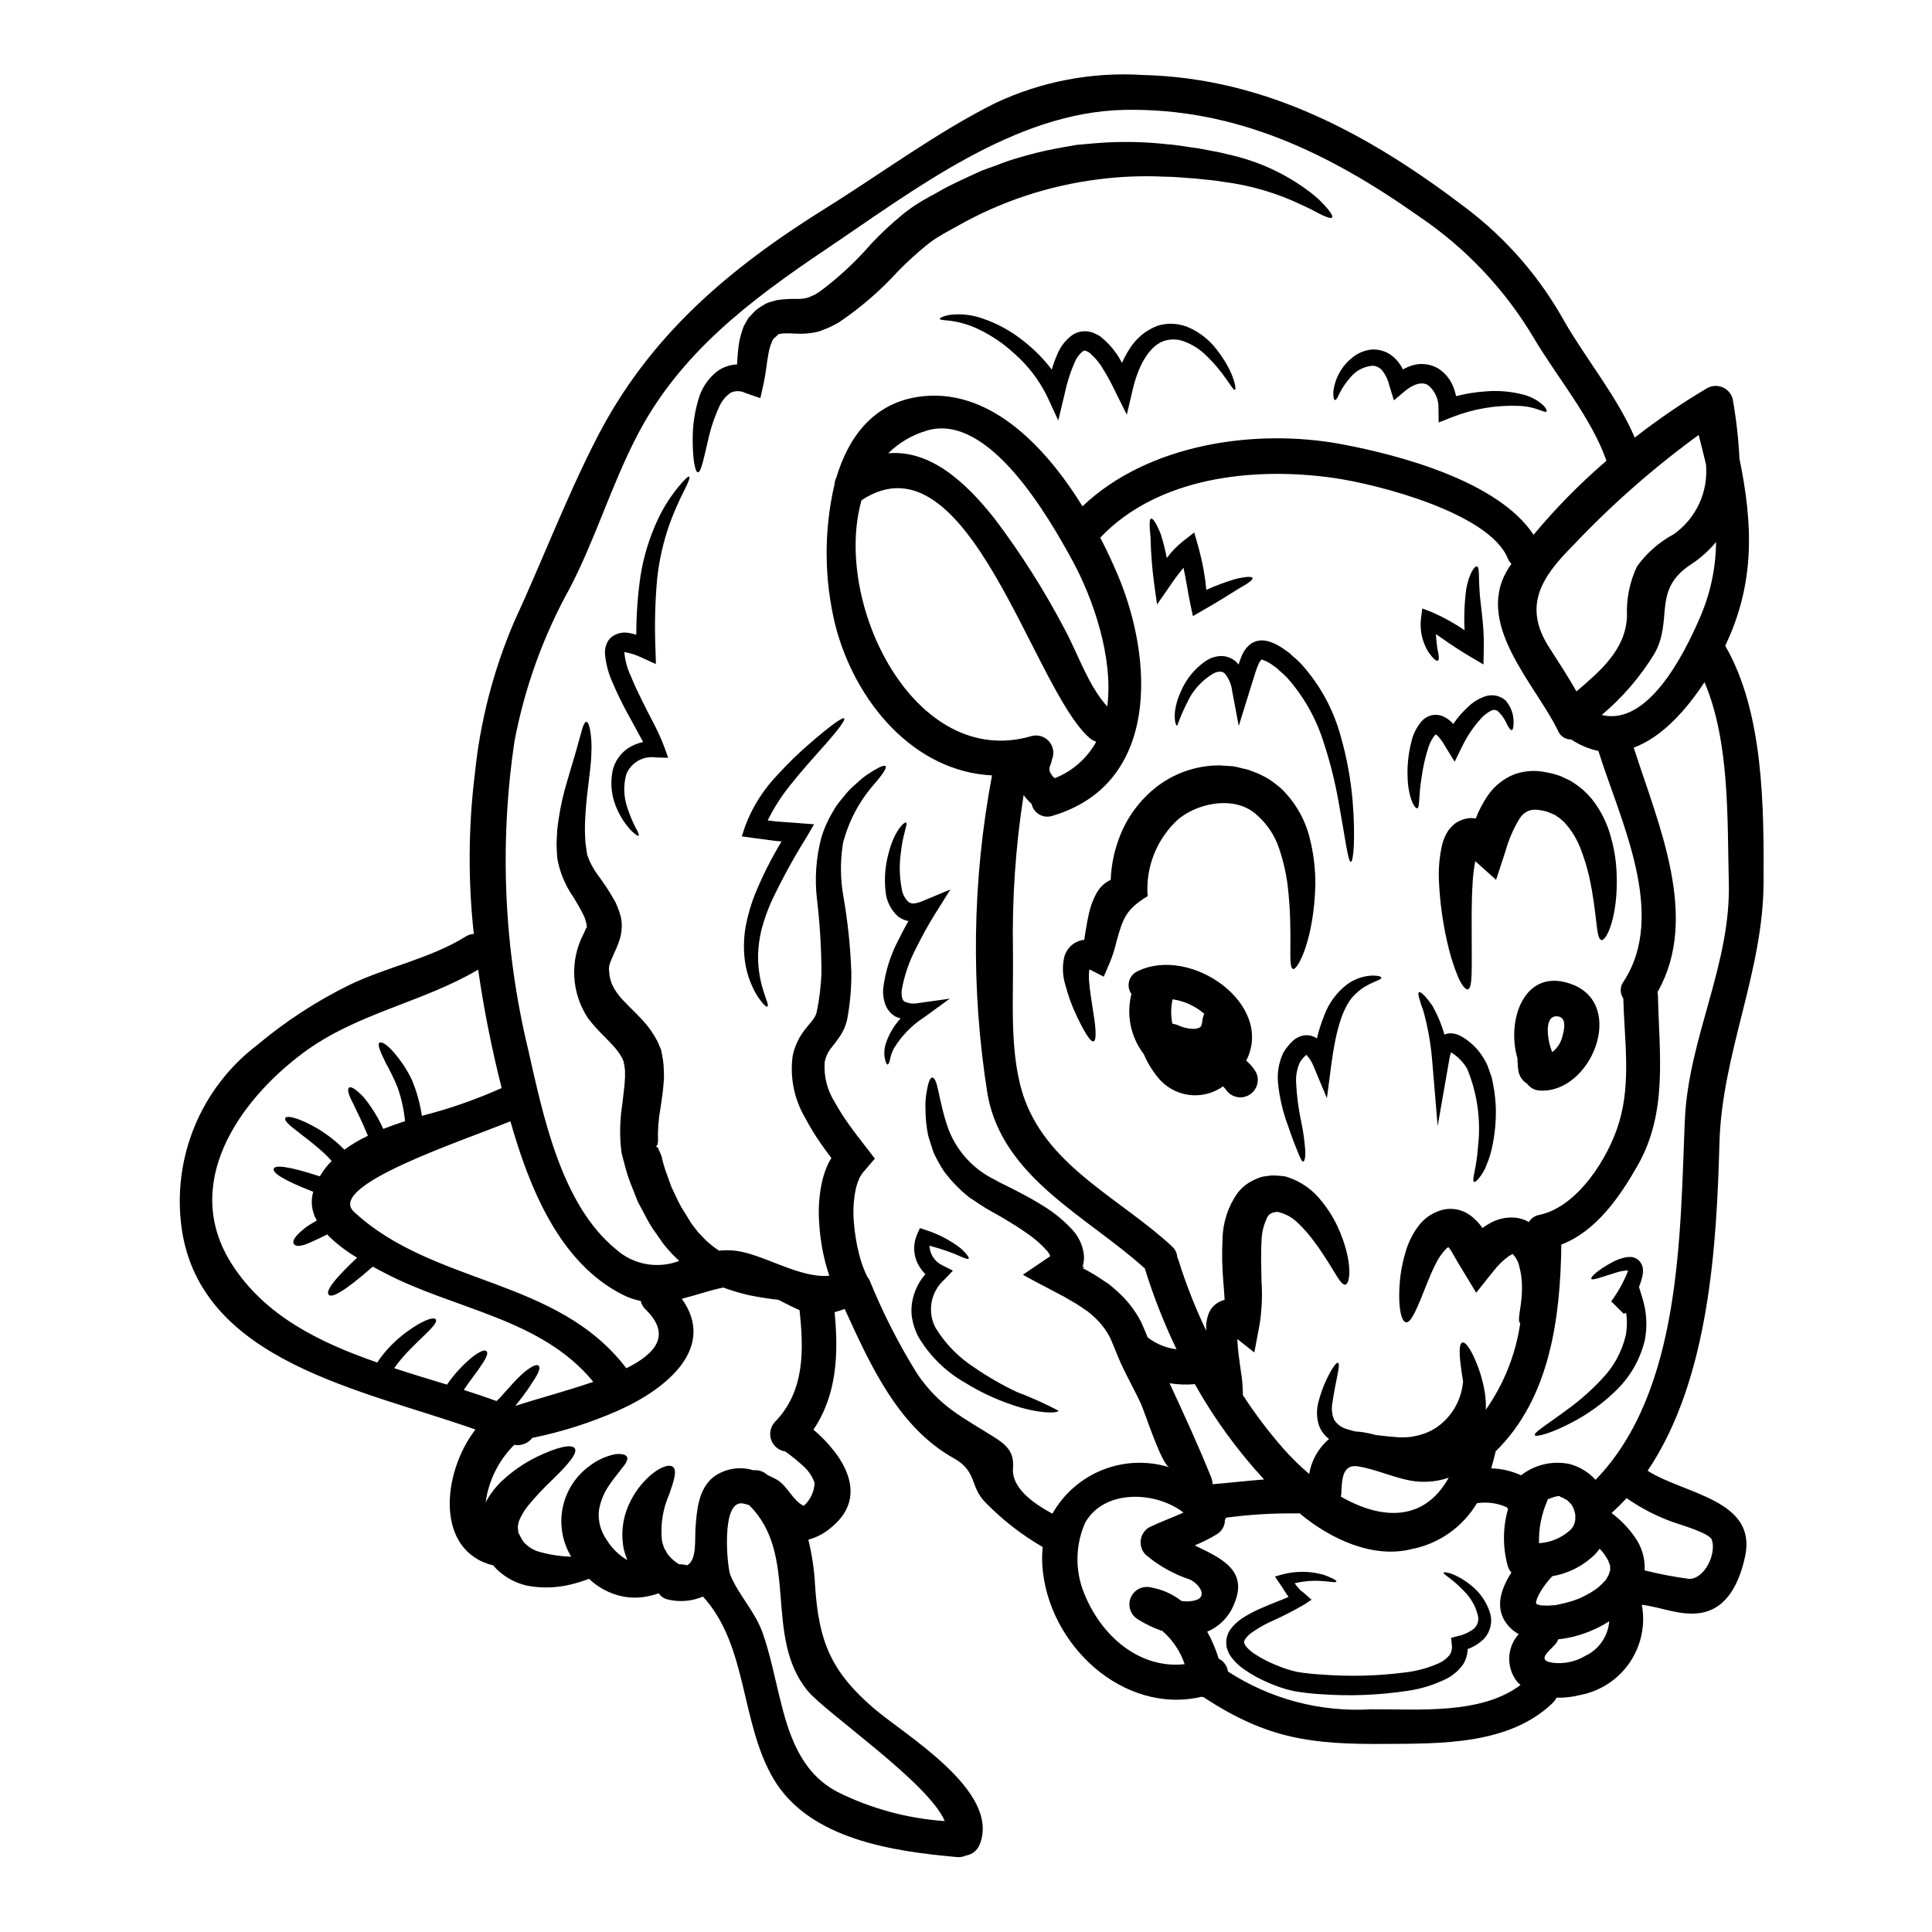 <?xml version="1.0" encoding="UTF-8"?>
<!-- Uploaded to: ICON Repo, www.svgrepo.com, Generator: ICON Repo Mixer Tools -->
<svg fill="#000000" width="800px" height="800px" version="1.1" viewBox="144 144 512 512" xmlns="http://www.w3.org/2000/svg">
 <g>
  <path d="m299.41 388.75c-0.031-0.062-0.125-0.395-0.125-0.395-0.105-0.48-0.246-0.953-0.43-1.41-1.117-2.258-2.379-4.441-3.773-6.539-1.664-2.715-2.812-5.711-3.379-8.84-0.152-1.352-0.121-2.457-0.215-3.652 0.031-1.688 0.125-2.668 0.184-3.961 0.457-4.211 1.289-8.371 2.488-12.434 1.012-3.406 1.875-6.352 2.578-8.75 0.645-2.394 1.18-4.234 1.535-5.512 0.395-1.32 0.766-1.996 1.137-1.969 0.371 0.027 0.672 0.707 0.949 2.059 0.355 1.984 0.48 4.004 0.367 6.016-0.062 5.219-1.746 12.555-1.719 20.859 0.031 0.953 0.094 1.938 0.125 2.949 0.18 1.137 0.305 2.457 0.52 3.5 0.648 1.828 1.559 3.551 2.703 5.117 1.777 2.34 3.379 4.812 4.789 7.394 0.402 0.844 0.742 1.715 1.016 2.609l0.211 0.676 0.121 0.34 0.031 0.18 0.121 0.645 0.121 1.074 0.004 0.004c0.062 1.336-0.09 2.672-0.457 3.957-0.273 0.91-0.602 1.805-0.984 2.676-0.703 1.625-1.258 2.754-1.656 3.836-0.062 0.395-0.34 0.949-0.246 1.18l-0.027 0.211-0.031 0.094c0 0.059 0.09 1.043 0.09 1.043v0.004c0.012 0.551 0.094 1.098 0.246 1.625 0.125 0.492 0.277 0.973 0.461 1.445 0.461 1.027 1.051 1.996 1.746 2.883 1.535 1.996 3.938 4.023 6.539 6.875v0.004c1.434 1.566 2.66 3.312 3.656 5.188 0.27 0.516 0.508 1.051 0.703 1.598l0.184 0.395 0.09 0.184 0.031 0.062 0.031 0.121c0.027 0.121 0.09 0.34 0.18 0.734 0 0.062 0.125 0.676 0.125 0.676l0.008 0.004c0.176 0.895 0.309 1.793 0.391 2.699 0.09 1.18 0.09 2.363 0.121 3.543l-0.242 2.82c-0.184 1.844-0.492 3.594-0.707 5.188v0.004c-0.523 2.875-0.738 5.797-0.641 8.719l-0.152 0.922-0.395 0.461v-0.004c0.156 0.086 0.32 0.16 0.492 0.219l1.012 2.336-0.004-0.004c0.297 1.473 0.707 2.922 1.23 4.332 0.461 1.254 0.922 2.547 1.355 3.773 0.613 1.258 1.18 2.516 1.777 3.742 0.578 1.203 1.246 2.363 1.996 3.473l1.012 1.656 0.395 0.672 0.645 0.863 1.285 1.656c0.395 0.461 0.789 0.766 1.137 1.18v0.004c0.754 0.824 1.574 1.586 2.457 2.269 0.613 0.523 1.285 0.953 1.934 1.414 1.406-0.156 2.828-0.156 4.234 0 7.477 0.859 17.16 7.43 24.988 6.633-0.371-1.137-0.734-2.269-1.043-3.441-0.867-3.391-1.41-6.852-1.629-10.344-0.277-3.469-0.078-6.961 0.586-10.375 0.355-1.809 0.91-3.57 1.66-5.25 0.254-0.598 0.57-1.164 0.953-1.691l0.027-0.031v-0.031c-0.059-0.09-0.277-0.395-0.277-0.395-0.828-1.074-1.625-2.18-2.394-3.285-1.574-2.227-3-4.551-4.266-6.965-2.945-4.977-4.117-10.805-3.316-16.531 0.609-2.812 1.922-5.426 3.809-7.598l1.047-1.258 0.734-0.98c0.121-0.246 0.34-0.523 0.461-0.789 0.031-0.246 0.152-0.281 0.242-0.676h0.004c0.762-3.527 1.203-7.109 1.32-10.715-0.027-6.465-0.422-12.922-1.18-19.34-0.648-5.481-0.262-11.031 1.137-16.363 0.641-2.176 1.539-4.266 2.672-6.231 0.523-0.891 0.984-1.746 1.535-2.516 0.551-0.766 1.137-1.414 1.656-2.059 0.91-1.207 1.949-2.309 3.102-3.285 1.016-0.891 1.844-1.688 2.703-2.297 3.375-2.301 5.035-3.012 5.367-2.582 0.336 0.43-0.613 1.996-3.148 4.914v-0.004c-3.879 4.453-6.664 9.75-8.133 15.473-0.773 4.719-0.73 9.535 0.121 14.242 1.16 6.656 1.859 13.387 2.09 20.137 0.027 4.191-0.355 8.379-1.137 12.496-0.195 0.766-0.441 1.512-0.738 2.242-0.32 0.676-0.68 1.332-1.074 1.965l-1.133 1.598-0.984 1.258v0.004c-1.008 1.152-1.695 2.547-1.996 4.051-0.293 3.769 0.656 7.531 2.699 10.715 1.125 2.043 2.375 4.016 3.75 5.902 0.703 1.016 1.473 2.027 2.238 3.043 1.535 1.969 3.07 3.961 4.606 5.957-0.953 1.102-1.934 2.238-2.887 3.379v-0.004c-0.391 0.41-0.719 0.875-0.984 1.379-0.145 0.203-0.258 0.434-0.332 0.676-0.453 1.043-0.781 2.137-0.984 3.254-0.48 2.633-0.613 5.316-0.395 7.984 0.215 2.918 0.68 5.812 1.398 8.648 0.5 2.059 1.223 4.055 2.148 5.957 0.273 0.324 0.504 0.688 0.676 1.074 3.5 8.613 7.731 16.906 12.648 24.797 6.055 8.715 11.684 11.219 20.344 16.68 3.102 1.969 5.34 3.902 4.977 8.074-0.492 5.219 5.094 9.332 10.438 12.203 2.988-5.289 7.699-9.395 13.348-11.629 5.648-2.234 11.891-2.465 17.688-0.652-2.09-0.613-6.512-14.562-7.617-16.945-2.117-4.516-4.695-8.871-6.508-13.539-0.523-1.32-1.074-2.578-1.598-3.836l0.004-0.004c-1.141-2.18-2.668-4.137-4.512-5.769-0.461-0.395-0.891-0.789-1.383-1.18l-1.574-1.074c-1.066-0.734-2.172-1.414-3.312-2.027l-0.832-0.492-0.734-0.43-0.891-0.461c-1.18-0.645-2.363-1.258-3.543-1.875-2.269-1.18-4.82-2.516-6.356-3.406 2.027-1.383 4.055-2.754 6.019-4.086l0.707-0.461v0.004c0.09-0.051 0.172-0.113 0.242-0.184l0.184-0.152c0.121 0.031 0.059-0.059 0.09-0.09l0.004-0.004c-0.211-0.504-0.5-0.969-0.859-1.379-1.605-1.797-3.43-3.387-5.434-4.723-2.055-1.445-4.144-2.731-6.168-3.938-2.023-1.203-3.992-2.148-6.082-3.562-0.98-0.645-1.969-1.289-2.918-1.934-2.535-2.008-4.797-4.34-6.723-6.938-1.004-1.555-1.906-3.176-2.699-4.852-0.551-1.598-1.012-3.102-1.445-4.516v0.004c-0.492-2.375-0.738-4.793-0.734-7.215-0.062-1.605 0.062-3.211 0.371-4.785 0.43-2.43 0.922-3.473 1.473-3.441 0.551 0.031 1.043 1.074 1.535 3.379 0.215 1.137 0.555 2.609 0.984 4.356h-0.004c0.465 2.062 1.059 4.094 1.781 6.082 2.262 5.805 6.637 10.543 12.246 13.258 1.625 0.984 3.938 1.934 6.109 3.148 2.402 1.207 4.738 2.531 7.008 3.969 2.731 1.691 5.219 3.746 7.394 6.109 1.641 1.754 2.703 3.973 3.039 6.352 0.121 0.805 0.102 1.625-0.059 2.426-0.062 0.34-0.121 0.676-0.215 1.016-0.059-0.062-0.09-0.062-0.121-0.125l0.09 0.309c0 0.031 0.062 0.309 0.062 0.309v-0.004c0.344 0.117 0.672 0.27 0.98 0.461 1.336 0.699 2.625 1.48 3.867 2.332 0.676 0.43 1.324 0.891 1.996 1.32 0.676 0.492 1.324 1.105 1.969 1.66 2.738 2.363 5 5.227 6.66 8.438 0.582 1.324 1.18 2.703 1.719 4.055h0.004c2.211 1.73 4.856 2.82 7.644 3.148-3.305-6.875-6.098-13.988-8.359-21.273 0-0.062 0-0.094-0.031-0.125-15.133-13.754-37.695-23.973-41.688-46.137l0.004-0.004c-4.488-28.035-4.09-56.637 1.18-84.539-20.508-1.016-36.164-19.156-41.504-39.695-3.016-12.281-3.102-25.102-0.246-37.418 0.035-0.602 0.191-1.188 0.461-1.723 3.223-10.809 9.762-19.617 21.551-21.461 18.543-2.856 33.586 12.617 43.715 28.98 17.41-16.578 45.926-20.754 68.828-16.426 14.957 2.82 41.289 9.703 50.711 23.973v0.004c5.875-7.066 12.336-13.629 19.309-19.617-3.902-11.266-13.105-22.164-19.156-32.387v0.004c-7.641-12.91-18.051-23.961-30.484-32.355-23.715-16.73-48.547-28.871-78.262-28.246-28.949 0.645-55.379 21.09-78.867 36.898-20.199 13.602-38.988 27.691-50.332 49.855-6.66 12.957-10.867 26.984-17.559 39.879v0.004c-7.047 12.684-12.016 26.414-14.715 40.672-4.051 27.223-2.82 54.965 3.625 81.719 3.938 17.344 8.719 41.074 23.27 52.922v0.004c2.238 2.008 4.988 3.359 7.945 3.898 2.961 0.543 6.008 0.258 8.816-0.828l-0.152-0.152c-0.582-0.555-1.227-1.137-1.777-1.719l-1.383-1.574-0.676-0.789h-0.004c-0.281-0.355-0.547-0.723-0.789-1.102l-1.352-1.938h0.004c-0.961-1.289-1.812-2.652-2.547-4.082-0.766-1.414-1.535-2.859-2.301-4.328-0.613-1.594-1.258-3.191-1.906-4.816v-0.004c-0.602-1.531-1.102-3.102-1.504-4.699l-0.613-2.301-0.09-0.309-0.031-0.152-0.094-0.395-0.027-0.09-0.094-0.738-0.18-1.504-0.008-0.004c-0.273-3.656-0.121-7.332 0.457-10.957 0.184-1.719 0.395-3.285 0.555-4.848l0.152-2.242h0.004c-0.031-0.531-0.031-1.066 0-1.598-0.066-0.793-0.188-1.582-0.371-2.359v-0.152l-0.059-0.09v-0.004c-0.09-0.25-0.191-0.496-0.309-0.734-0.594-1.094-1.316-2.117-2.148-3.043-1.844-2.117-4.516-4.387-6.906-7.551-2.191-3.289-3.457-7.106-3.664-11.055-0.207-3.945 0.648-7.875 2.481-11.379 0.25-0.477 0.461-0.969 0.645-1.473l0.031-0.121c0.031 0.059 0.246 0.34 0.152-0.215l-0.062-0.652c0-0.031 0-0.09 0.031-0.09l-0.031-0.031-0.027-0.062v-0.059zm123.47-39.109c0.184 0.152 0.492 0.43 0.641 0.582 4.68-1.836 8.57-5.254 10.992-9.656-0.645-0.203-1.242-0.535-1.75-0.984-15.043-12.988-32.141-81.688-60.445-63.023-7.734 27.16 14 71.637 45.066 62.504 1.699-0.457 3.512 0.105 4.656 1.441 1.145 1.336 1.426 3.207 0.719 4.82-0.031 0.316-0.102 0.625-0.219 0.922-0.148 0.348-0.273 0.707-0.367 1.074-0.047 0.16-0.078 0.324-0.094 0.492 0.004-0.047 0.016-0.09 0.031-0.129 0.023 0.164 0.031 0.328 0.031 0.492 0.043 0.223 0.105 0.438 0.184 0.648v0.008c0.234 0.23 0.422 0.504 0.555 0.809zm178.32-34.508c10.234 17.652 10.254 42.855 10.164 62.746-0.121 23.914-11.02 45.188-11.699 69.07-0.734 27.23-2.731 62.688-19.031 86.816 9.762 6.231 29.008 7.644 25.848 22.625-1.383 6.481-4.422 13.816-11.73 15.043-5.277 0.891-10.406-1.504-15.652-2.148 0.992 5.32-0.156 10.812-3.199 15.289-3.043 4.473-7.731 7.562-13.039 8.598-2.082 0.539-4.234 0.789-6.383 0.734-0.262 0.555-0.629 1.055-1.078 1.473-11.543 11.02-29.441 10.688-44.391 10.777-19.527 0.152-31.066-1.352-47.625-12.094v-0.004c-0.109-0.07-0.211-0.152-0.305-0.242-0.211-0.027-0.418-0.078-0.613-0.156-20.812 4.879-40.859-13.848-42.242-34.812-0.094-1.625-0.062-3.258 0.094-4.879-5.57-3.219-10.672-7.188-15.164-11.789-4.238-4.297-2.117-8.227-8.383-11.727-14.734-8.199-22.164-24.773-28.918-39.574l-0.004 0.004c-0.871 0.332-1.762 0.617-2.668 0.859 1.074 11.145 0.582 21.98-5.617 31.125 7.766 6.633 14.98 17.41 4.879 25.789h0.004c-1.789 1.594-3.926 2.75-6.234 3.379 0.973 3.934 1.57 7.953 1.781 12 0.953 14.957 4.203 22.871 15.504 32.633 8.266 7.121 33.734 21.98 28.148 36.102h0.004c-0.621 1.586-2.035 2.719-3.719 2.981-0.707 0.328-1.492 0.465-2.269 0.395-16.824-1.504-39.145-4.606-48.688-20.75-8.812-14.984-6.785-35.363-18.695-48.289v-0.004c-2.856 1.23-6.023 1.52-9.055 0.832-1.082-0.176-2.047-0.785-2.668-1.691-1.285 0.453-2.613 0.781-3.961 0.98-2.254 0.324-4.555 0.176-6.754-0.43-2.484-0.691-4.797-1.898-6.785-3.539-0.309-0.242-0.645-0.582-0.953-0.859-1.453 0.559-2.941 1.027-4.449 1.414-3.883 1.012-7.938 1.156-11.879 0.43-2.793-0.609-5.383-1.918-7.523-3.809-0.562-0.461-1.066-0.992-1.504-1.574-15.504-3.773-13.66-24.465-4.758-36.012-29.52-10.527-72.785-17.773-77.852-53.32-1.277-9.148-0.094-18.477 3.43-27.02 3.523-8.539 9.258-15.988 16.617-21.578 7.484-6.281 15.699-11.633 24.469-15.938 9.977-4.789 21.426-6.969 30.762-12.805 0.645-0.41 1.387-0.645 2.148-0.672-1.551-14.113-1.461-28.363 0.277-42.457 1.41-13.898 4.93-27.5 10.438-40.336 7.426-16.055 13.777-32.879 21.855-48.594 13.875-27.105 35.09-45.004 60.656-60.938 14.703-9.148 29.656-20.262 45.125-27.945h0.004c12.18-5.699 25.598-8.23 39.016-7.363 32.668 0.789 60.266 15.93 85.711 35.359 10.598 8.051 19.406 18.211 25.879 29.84 5.832 10.164 14.027 19.988 18.695 30.887h0.004c6.098-4.766 12.496-9.137 19.156-13.082 1.238-0.707 2.734-0.805 4.059-0.27 1.324 0.539 2.328 1.652 2.723 3.027 0.941 5.266 1.551 10.586 1.812 15.93 3.531 17.211 4.242 32.773-3.773 49.562zm-10.684 125.56c0.953-21.672 12.203-40.98 11.637-62.809-0.43-16.609 0.309-37.27-6.445-53.109-4.879 7.426-11.297 14.613-18.754 17.348 6.445 20.199 17.621 44.973 6.297 64.801l-0.004 0.004c0.07 0.332 0.113 0.672 0.125 1.012 0.34 15.504 2.637 30.762-5.34 44.852-4.723 8.32-11.02 17.5-20.262 21.031-0.242 19.402-3.008 40.707-17.406 54.797-0.371 1.574-0.734 3.07-1.18 4.512l-0.004-0.004c2.738 0.07 5.434 0.699 7.922 1.844 3.656-2.859 8.387-3.949 12.922-2.977 2.625 0.711 4.992 2.16 6.82 4.172 22.816-23.547 22.383-65.082 23.656-95.477zm1.043 121.72c4.144 0.152 7.398-6.691 6.078-10.375-0.641-1.812-8.66-4.055-10.375-4.699-4.328-1.559-8.434-3.684-12.203-6.32-1.258 1.383-2.609 2.699-3.992 3.961l0.004-0.004c2.387 1.773 4.469 3.918 6.172 6.356 1.84 2.566 2.762 5.684 2.609 8.84 3.856 0.965 7.766 1.715 11.707 2.238zm-4.047-276.81c2.938-2.059 5.277-4.859 6.789-8.117 1.508-3.254 2.129-6.852 1.801-10.426-0.609-2.547-1.254-5.156-1.934-7.797-12.074 8.797-23.309 18.691-33.551 29.562-8.348 8.348-13.012 16.023-6.016 26.832 2.488 3.863 4.941 7.644 7.184 11.57 6.262-5.371 13.074-11.051 13.383-19.957v0.004c-0.203-4.551 0.715-9.082 2.672-13.195 2.543-3.519 5.848-6.414 9.672-8.477zm6.875 22.316c2.836-6.391 4.328-13.297 4.387-20.289-1.895 2.301-4.129 4.301-6.629 5.926-10.465 6.844-4.606 14.641-9.699 23.668v-0.004c-3.754 6.141-8.477 11.633-13.984 16.262 12.141 2.961 21.648-15.672 25.926-25.562zm-20.109 96.18c11.637-17.84-0.922-42.703-6.691-61.09-2.566-0.543-5.004-1.574-7.184-3.039-1.559 0.027-2.969-0.914-3.543-2.359-6.019-12.492-22.871-28.797-12.68-43.656 0.121-0.152 0.242-0.309 0.367-0.488-0.395-0.422-0.719-0.91-0.945-1.441-4.852-12.031-34.352-19.707-46.355-21.395-21.031-2.949-46.328-0.277-61.672 15.84 1.812 3.473 3.344 6.848 4.664 9.945 9.426 22.258 11.176 55.352-17.344 63.789-1.148 0.379-2.406 0.254-3.457-0.348-1.051-0.602-1.797-1.621-2.055-2.805-0.785-0.711-1.492-1.504-2.117-2.359-2.152 13.785-3.094 27.734-2.82 41.688 0.184 12.312-1.137 27.445 3.148 39.113 6.691 18.02 25.586 26.336 38.984 38.801v-0.004c0.832 0.738 1.34 1.777 1.414 2.887 0.109 0.219 0.203 0.445 0.277 0.676 2.012 6.441 4.488 12.73 7.398 18.82-0.121-1.434 0.055-2.879 0.52-4.238 0.203-0.594 0.492-1.152 0.863-1.66 0.488-0.68 1.125-1.238 1.859-1.641 0.504-0.301 1.055-0.52 1.625-0.645-0.059-1.414-0.184-2.918-0.309-4.422h0.004c-0.367-3.906-0.445-7.836-0.246-11.754 0.082-4.348 1.461-8.57 3.961-12.129 0.801-1.051 1.777-1.953 2.883-2.672 1.109-0.691 2.301-1.238 3.543-1.625l0.613-0.121h0.062l0.059-0.031h0.152l0.277-0.031 0.555-0.09 0.582-0.062 0.004-0.004c0.254-0.047 0.512-0.059 0.766-0.031 0.707-0.004 1.418 0.039 2.117 0.125l1.043 0.121 0.789 0.242v0.004c3.488 1.176 6.551 3.352 8.809 6.262 1.727 2.113 3.184 4.434 4.328 6.91 4.055 8.812 3.379 15.227 1.934 15.258-1.41 0.125-3.25-4.816-8.266-11.508v-0.004c-1.27-1.734-2.688-3.352-4.242-4.836-1.371-1.355-3.074-2.328-4.941-2.82l-0.246-0.094c-0.031 0.031-0.059 0.031-0.09 0.062-0.051 0.008-0.102-0.02-0.125-0.062 0.027-0.059-0.125-0.031-0.34 0l-0.582 0.121-0.555 0.125c-0.461 0.309-0.789 0.395-1.133 0.98-1.051 2.055-1.609 4.324-1.629 6.633-0.211 3.344-0.059 6.938 0 10.496 0.254 3.793 0.09 7.602-0.488 11.359l-1.414 7.523-4.516-3.562c0.121 2.981 0.582 5.863 0.891 8.199h0.004c0.383 2.199 0.578 4.426 0.586 6.66 3.152 4.867 6.648 9.508 10.461 13.887 2.203 2.508 4.582 4.859 7.125 7.027 0.574-3.621 2.438-6.914 5.246-9.27-1.184-0.902-2.098-2.113-2.637-3.496-0.707-2.141-0.738-4.445-0.094-6.602 0.707-2.688 1.75-5.277 3.102-7.707 0.953-1.656 1.656-2.516 1.996-2.394 0.789 0.215-0.582 4.484-1.504 10.746-0.254 1.449-0.094 2.938 0.457 4.297 0.812 1.301 2.102 2.227 3.59 2.578 0.695 0.234 1.402 0.43 2.117 0.582 0.711 0.031 1.422 0.102 2.125 0.219 1.117 0.18 2.223 0.422 3.312 0.734 1.969 0.242 3.992 0.43 5.957 0.582 1.113 0.043 2.234 0.004 3.344-0.121 1.051-0.164 2.09-0.41 3.102-0.734 1.914-0.625 3.684-1.641 5.188-2.981 2.629-2.332 4.438-5.445 5.16-8.883 0.121-0.703 0.246-1.383 0.309-2.055-0.922-5.59-1.383-10.039-0.184-10.348 0.707-0.184 1.75 1.18 2.891 3.5h-0.004c1.488 3.113 2.523 6.43 3.07 9.84 0.219 1.48 0.305 2.981 0.254 4.477 4.777-6.812 7.898-14.641 9.117-22.871-1.043-0.98 0.707-4.758 0.434-10.652-0.062-1.535-0.301-3.059-0.711-4.539-0.258-1.215-0.863-2.324-1.746-3.199-0.281-0.152-0.152 0.031-0.125 0.062 0.027 0.031-0.309 0.152-0.828 0.461-1.551 1.109-2.93 2.445-4.086 3.961l-4.613 5.777-3.836-6.352-0.738-1.18c-0.641-1.137-1.285-2.242-1.902-3.316v-0.004c-0.258-0.438-0.555-0.848-0.891-1.227-0.207 0.098-0.395 0.23-0.555 0.395-1.164 1.191-2.117 2.57-2.82 4.082-0.863 1.656-1.574 3.344-2.211 4.945-2.547 6.383-4.172 10.684-5.648 10.496-1.352-0.184-2.336-4.758-1.473-12.309h-0.004c0.285-2.121 0.734-4.215 1.352-6.266 0.754-2.727 2.062-5.273 3.84-7.477 1.281-1.516 2.93-2.676 4.789-3.379 2.668-1.062 5.688-0.77 8.102 0.789 1.441 0.973 2.68 2.215 3.656 3.652 0.727-0.543 1.496-1.027 2.301-1.445 1.914-1.008 4.07-1.465 6.231-1.316 1.332 0.102 2.621 0.504 3.773 1.18 0.609-1.016 1.629-1.711 2.797-1.906 10.133-2.117 18.391-15.223 21.152-24.648 3.148-10.629 1.352-21.797 1.074-32.695-0.941-1.367-0.906-3.18 0.09-4.508zm-3.543 155.89c-0.031-0.16-0.043-0.324-0.031-0.492-0.016-0.164-0.016-0.328 0-0.492-0.047-0.117-0.09-0.238-0.121-0.363-0.059-0.184-0.34-0.863-0.395-1.074-0.602-1.156-1.367-2.215-2.269-3.148-0.355 0.488-0.734 0.961-1.141 1.41-3.098 3.086-7.074 5.133-11.387 5.867-1.223 1.27-2.297 2.68-3.195 4.203-0.312 0.547-0.602 1.109-0.855 1.688-0.09 0.246-0.215 0.832-0.277 0.984-0.059 0.152 0.059 0.277 0.059 0.367v0.031c0 0.031-0.027 0.062 0.031 0.094 0.371 0.148 0.75 0.273 1.137 0.367 0.074 0.004 0.145 0.016 0.215 0.031h0.461c0.492 0.031 0.984 0.031 1.477 0.031 0.582-0.031 1.18-0.062 1.812-0.121 0.031-0.031 0.031-0.031 0.09-0.031 0.215-0.031 0.434-0.094 0.645-0.121v-0.004c1.219-0.242 2.43-0.551 3.621-0.922 0.676-0.215 1.324-0.461 1.969-0.707l0.027-0.031c0.062-0.027 0.094-0.027 0.152-0.059 0.34-0.152 0.645-0.309 0.953-0.461 1.121-0.547 2.199-1.184 3.223-1.906 0.09-0.059 0.371-0.277 0.492-0.367 0.121-0.09 0.277-0.215 0.395-0.34 0.461-0.43 0.922-0.863 1.352-1.324 0.215-0.242 0.281-0.309 0.309-0.309l-0.004 0.008c0.078-0.152 0.172-0.297 0.277-0.43 0.18-0.309 0.336-0.613 0.52-0.953 0.148-0.371 0.273-0.746 0.371-1.133 0.023-0.102 0.059-0.199 0.102-0.293zm-6.691 22.867v0.004c3.648-1.684 6.106-5.207 6.418-9.211-3.363 2.156-7.102 3.656-11.023 4.422-0.789 0.152-1.625 0.277-2.488 0.367-0.23 0.602-0.586 1.145-1.043 1.598-2.027 2.055-4.422 4.019-0.461 4.606h0.004c2.984 0.375 6.012-0.254 8.605-1.781zm-2.578-36.312v-1.105c-0.023-0.059-0.035-0.121-0.031-0.184 0-0.062-0.031-0.09-0.031-0.184v-0.004c-0.055-0.258-0.129-0.516-0.211-0.766-0.234-0.914-0.754-1.73-1.477-2.336-0.891-0.789 0.094-0.121-0.98-0.703-0.109-0.051-0.211-0.113-0.309-0.184-0.031 0-0.031-0.027-0.062-0.059-0.254-0.117-0.52-0.223-0.785-0.309-0.121-0.031-0.211-0.246-0.277-0.246h-0.152c-0.398 0.039-0.793 0.113-1.18 0.215 0 0.031-1.414 0.461-1.688 0.582-0.062 0-0.09 0.121-0.152 0.152-0.031 0.09-0.031 0.184-0.062 0.277h-0.004c-1.566 3.547-2.32 7.394-2.207 11.27 2.992-0.176 5.844-1.344 8.102-3.32 0.871-0.758 1.41-1.824 1.504-2.973 0.016-0.039 0.023-0.082 0.016-0.125zm-14.52 43.988c-0.301-0.262-0.59-0.535-0.863-0.828-2.984-3.742-2.816-9.098 0.395-12.648-1.355-0.734-2.523-1.773-3.406-3.039-2.949-4.176-1.227-9.09 1.473-13.293l-0.004 0.004c-0.43-0.465-0.754-1.023-0.945-1.625-1.395-4.984-1.375-10.258 0.059-15.23-0.141-0.145-0.273-0.301-0.395-0.461-2.469-1.094-5.203-1.457-7.871-1.043-3.769 6.328-10.055 10.746-17.285 12.156-10.375 2.609-21.609-2.789-29.406-9.238-0.082-0.094-0.176-0.176-0.277-0.25-0.242 0-0.461 0.031-0.734 0.031h-0.004c-6.289-0.078-12.582 0.301-18.816 1.141-0.062 0.211-0.145 0.414-0.246 0.613 0 1.547-0.816 2.981-2.148 3.773-1.871 1.141-3.832 2.125-5.863 2.949 6.602 3.223 14.215 6.383 10.559 15.258v-0.004c-1.258 3.43-3.883 6.184-7.246 7.613 1.266 2.273 2.285 4.672 3.043 7.156 1.34 0.652 2.262 1.93 2.457 3.406 11.25 7.312 24.551 10.82 37.941 10.008 12.367-0.09 29.098 1.504 39.598-6.449zm-19.027-54.918c-3.809 1.293-7.918 1.43-11.809 0.395-4.082-0.98-8.043-2.731-12.203-3.406-4.387-0.707-4.266 3.938-4.453 7.336h0.004c-0.023 0.23-0.062 0.453-0.121 0.676 10.812 6.203 22.051 6.727 28.582-5zm-62.582 1.719c4.574-0.371 9.121-0.922 13.66-1.258h0.004c-7.086-7.676-13.246-16.156-18.359-25.266-2.231 0.215-4.481 0.133-6.691-0.242 3.836 8.289 7.676 16.605 11.078 25.082l0.004-0.004c0.195 0.543 0.301 1.113 0.305 1.688zm-6.262 31.035c5.957-0.395 2.754-4.637 0.277-5.769-4.309-1.422-8.301-3.664-11.758-6.598-1-1.02-1.473-2.441-1.289-3.856 0.188-1.414 1.012-2.664 2.242-3.391 2.981-1.441 6.078-2.547 9.09-3.898-7.367-5.742-21.031-6.234-26.031 2.637h-0.004c-2.609 5.863-2.754 12.531-0.395 18.5 4.574 11.605 14.738 20.324 26.742 19.035-1.152-3.391-3.176-6.418-5.867-8.781-2.316-0.781-4.535-1.84-6.598-3.148-1.93-1.199-2.699-3.625-1.82-5.719 0.883-2.094 3.156-3.234 5.363-2.695 2.93 0.512 5.691 1.738 8.039 3.562 0.66 0.133 1.332 0.172 2 0.125zm-21.648-237.14c1.688-12.832-3.684-28.488-9.211-38.652-6.051-11.047-22.043-39.414-38.574-34.473l0.004 0.004c-3.867 1.121-7.391 3.188-10.254 6.016 10.988-0.949 20.32 7.34 28.273 17.441l-0.004-0.004c6.898 9.133 13.039 18.816 18.359 28.945 3.578 6.543 6.277 15.043 11.406 20.723zm-71.637 287.58c8.918 4.465 18.633 7.117 28.582 7.797-4.297-10.191-31.648-28.766-36.375-34.566-11.809-14.488-2.059-36.008-15.473-49.148h-0.004c-0.543-0.211-1.109-0.363-1.688-0.461-5.863-0.949-4.113 16.98-3.285 18.973 2.18 5.312 6.57 9.641 8.598 15.445 1.875 5.367 3.008 11.02 4.359 16.531 2.406 10.02 5.508 20.211 15.301 25.43zm-5.91-81.809c-0.629-1.785-1.715-3.371-3.148-4.606-1.469-1.34-3.016-2.59-4.637-3.742-1.715-0.258-3.148-1.438-3.723-3.07-0.578-1.633-0.207-3.453 0.969-4.727 7.981-8.199 7.676-19.066 6.543-29.656-1.719-0.734-3.625-1.715-5.59-2.731-2.457-0.277-5.117-0.672-7.949-1.258l-0.004-0.008c-2.262-0.516-4.484-1.184-6.66-1.992-3.809 0.789-7.398 2.09-10.992 2.981 9.18 12.863-3.742 23.793-16.926 29.652-7.285 3.207-14.895 5.629-22.695 7.215-1.121 1.465-2.973 2.176-4.785 1.84-4.141 4.113-6.805 9.477-7.586 15.258 1.105-2.09 2.535-3.984 4.238-5.617 2.766-2.602 5.906-4.777 9.312-6.449 5.586-2.699 9.27-3.438 10.066-2.269 0.859 1.18-1.719 4.266-5.863 8.266h0.004c-2.305 2.164-4.469 4.473-6.481 6.906-0.949 1.168-1.734 2.457-2.328 3.84-0.402 0.926-0.512 1.957-0.309 2.949 0.023 0.055 0.031 0.117 0.027 0.18 0 0.094-0.09 0.094 0.094 0.395l0.789 1.473 0.09 0.152 0.031 0.062 0.242 0.367c0.152 0.242 0.34 0.457 0.555 0.645 0.875 0.887 1.934 1.566 3.102 1.996 2.832 0.867 5.762 1.363 8.719 1.473 0.133 0.023 0.262 0.035 0.395 0.031-2.352-3.883-3.16-8.508-2.269-12.957 0.891-4.453 3.422-8.406 7.086-11.082 2.023-1.562 4.375-2.641 6.883-3.148 1.684-0.152 2.731 0.09 3.066 0.703 0.336 0.613-0.152 1.656-1.227 2.887-0.859 1.227-2.238 2.754-3.543 4.723h-0.004c-1.391 2.019-2.305 4.328-2.672 6.754-0.238 2.664 0.469 5.328 1.996 7.523 1.363 2.269 3.277 4.156 5.562 5.488-0.391-0.934-0.707-1.898-0.953-2.883-0.781-3.848-0.367-7.844 1.18-11.449 1.113-2.617 2.707-5 4.695-7.031 3.316-3.312 6.234-4.234 7.215-3.285 1.074 1.016 0.184 3.656-1.074 7.277-1.688 3.848-2.344 8.07-1.898 12.246 0.121 0.43 0.242 1.012 0.367 1.285l-0.004 0.004c0.07 0.156 0.121 0.324 0.156 0.492 0.031 0.152 0.34 0.582 0.492 0.891l0.277 0.492 0.121 0.246 0.031 0.027 0.121 0.184c0.309 0.371 0.613 0.676 0.922 1.016h-0.004c0.617 0.602 1.297 1.129 2.027 1.574 0.738 0.012 1.469 0.105 2.184 0.281 2.641-1.477 1.969-6.969 2.207-9.977 0.34-4.699 0.789-10.285 4.789-13.445 3.047-2.223 6.961-2.871 10.562-1.754 1.246-0.137 2.5 0.242 3.465 1.043 0.094 0.062 0.152 0.152 0.246 0.215l0.004 0.004c0.867 0.375 1.719 0.797 2.547 1.258 2.754 1.625 4.266 5.676 7.086 6.902l-0.004 0.004c1.727-1.559 2.754-3.742 2.863-6.062zm-49.887-30.391c7.871-3.938 11.973-8.871 5.098-15.594-0.656-0.594-1.109-1.379-1.285-2.246-1.691-0.324-3.324-0.895-4.856-1.688-16.758-8.5-24.711-28.426-29.684-45.926-13.598 5.512-48.902 17.102-41.441 24.008 21.215 19.617 53.754 17.285 72.168 41.445zm-23.223-0.676c0.434 0.461 0.152 1.625-1.285 3.805-0.707 1.105-1.656 2.609-3.012 4.387-0.551 0.738-1.227 1.598-1.902 2.457 5.902-1.934 13.66-3.961 20.66-6.383-13.875-16.926-36.898-19.125-55.473-28.949-0.891-0.461-1.902-0.98-2.977-1.574-7.738 6.812-10.867 8.316-11.668 7.457s0.832-3.543 7.523-9.84c-2.902-1.691-5.578-3.758-7.949-6.141-1.105 0.555-2.148 1.074-3.008 1.445-0.957 0.48-1.941 0.898-2.949 1.262-1.598 0.488-2.457 0.367-2.824-0.152-0.371-0.52-0.18-1.324 1.016-2.578v-0.004c0.812-0.82 1.695-1.57 2.637-2.242 0.676-0.43 1.508-0.922 2.398-1.441-1.348-2.301-1.691-5.055-0.953-7.617-8.289-3.223-10.777-5.062-10.469-6.078s3.441-0.859 12.223 1.996l-0.004 0.004c0.867-1.488 1.918-2.859 3.129-4.082-0.918-1.035-1.902-2.012-2.949-2.918-2.269-1.969-4.172-3.41-5.617-4.516-2.949-2.238-4.023-3.312-3.715-3.938 0.281-0.523 1.844-0.492 5.371 1.105l0.004 0.004c2.359 1.105 4.594 2.461 6.664 4.051 1.281 0.984 2.492 2.062 3.621 3.223 1.957-1.422 4.043-2.652 6.231-3.684-1.535-3.836-2.977-6.477-3.836-8.41-1.41-2.609-1.656-3.938-1.18-4.328 0.477-0.395 1.625 0.152 3.902 2.516l-0.004-0.004c2.09 2.566 3.832 5.391 5.188 8.41 1.871-0.734 3.805-1.414 5.769-2.055-0.301-3.152-1-6.258-2.082-9.234-0.898-2.129-1.914-4.211-3.043-6.231-1.656-3.41-2.207-4.879-1.656-5.312 0.461-0.336 1.906 0.125 4.422 3.285h-0.004c1.684 2.023 3.102 4.254 4.215 6.633 1.262 3.027 2.141 6.203 2.609 9.445 7.25-1.844 14.328-4.309 21.152-7.367-2.625-10.34-4.707-20.812-6.234-31.375-14.887 8.809-32.273 11.48-46.598 22.227-16.98 12.746-32.184 34.699-18.676 55.82 8.777 13.695 23.148 20.723 38.527 26.062 1.504-2.242 3.289-4.285 5.309-6.082 1.703-1.512 3.551-2.856 5.512-4.019 2.949-1.688 4.359-1.812 4.699-1.324 0.367 0.555-0.395 1.688-2.734 3.938-1.18 1.133-2.699 2.578-4.543 4.481-1.359 1.41-2.609 2.922-3.746 4.516 4.664 1.535 9.359 2.949 13.996 4.356 1.871-2.723 4.113-5.172 6.664-7.273 2.207-1.688 3.344-2.027 3.805-1.574 0.461 0.453 0.121 1.598-1.445 3.805-0.953 1.574-2.668 3.562-4.574 6.445 2.981 0.953 5.863 1.934 8.688 2.949 0.371-0.34 0.789-0.766 1.105-1.105 0.891-1.012 1.719-1.902 2.457-2.731h0.004c1.184-1.379 2.465-2.672 3.836-3.867 2.195-1.746 3.301-2.094 3.758-1.652z"/>
  <path d="m579.22 487.91c1.145 3.59 1.387 7.406 0.703 11.109-1.25 5.359-4.086 10.215-8.137 13.938-3.07 2.93-6.512 5.441-10.234 7.481-6.262 3.441-10.559 4.484-10.805 3.902-0.34-0.707 3.379-2.918 8.84-6.969l0.004-0.004c3.152-2.301 6.082-4.887 8.746-7.734 3.18-3.215 5.422-7.238 6.481-11.637 0.391-1.992 0.434-4.039 0.121-6.047-0.219 0.039-0.426 0.125-0.613 0.246l-3.344-3.316c1.777-2.402 3.242-5.023 4.356-7.797 0.031-0.152 0.062-0.277 0.094-0.395h-0.094c-1.023 0.035-2.035 0.223-3.008 0.551-3.902 1.18-6.356 2.18-6.633 1.66-0.211-0.434 1.574-2.242 5.559-4.394v0.004c1.18-0.645 2.453-1.102 3.773-1.352 0.492-0.043 0.984-0.055 1.473-0.031 0.742 0.129 1.422 0.496 1.938 1.043 0.516 0.562 0.848 1.27 0.953 2.027 0.023 0.543 0.004 1.09-0.062 1.629-0.223 1.102-0.551 2.18-0.984 3.219zm-3.562-7.184c0.121 0.059 0.094 0.09 0.152 0.031-0.051-0.016-0.102-0.023-0.152-0.031z"/>
  <path d="m572.43 375.59c0.43 11.359-2.754 17.867-4.051 17.527-1.477-0.277-1.047-6.844-3.191-16.605-0.574-2.57-1.344-5.098-2.301-7.551-0.961-2.562-2.398-4.914-4.238-6.938-0.43-0.461-0.953-0.832-1.41-1.258-0.395-0.238-0.777-0.5-1.137-0.789-0.676-0.277-1.352-0.582-2.059-0.859-0.652-0.195-1.32-0.34-1.996-0.426-1.012-0.234-2.07-0.16-3.039 0.211-0.938 0.414-1.727 1.102-2.269 1.969-1.676 2.746-2.957 5.711-3.809 8.812l-2.453 7.481-5.512-4.945v0.004c-0.367 1.895-0.602 3.812-0.703 5.738-0.34 5.371-0.246 10.375-0.246 14.52s0.062 7.477-0.031 9.84-0.336 3.594-0.891 3.836c-0.613 0.277-1.625-0.891-2.641-3.129h-0.004c-1.293-3.156-2.301-6.426-3.008-9.762-1.133-5.059-1.832-10.203-2.086-15.379-0.211-3.453 0.09-6.918 0.891-10.285 0.34-1.277 0.887-2.492 1.625-3.59 0.281-0.371 0.645-0.738 0.984-1.105l0.52-0.492c1.266-0.977 2.797-1.543 4.394-1.625 0.441 0.004 0.883 0.043 1.316 0.121 0.844-2.176 1.938-4.246 3.254-6.172 1.715-2.473 4.117-4.387 6.91-5.512 2.691-0.98 5.609-1.184 8.41-0.582 1.188 0.203 2.359 0.5 3.5 0.891l0.09 0.031 0.555 0.215 0.18 0.09 0.309 0.152 0.613 0.277 1.289 0.613 0.004 0.004c1.148 0.711 2.246 1.5 3.285 2.359 0.844 0.766 1.633 1.586 2.363 2.457 2.441 3.082 4.199 6.648 5.156 10.465 0.848 3.062 1.324 6.215 1.426 9.391z"/>
  <path d="m546.16 424.85c0.016-0.102 0.016-0.207 0-0.309-3.07-10.316 1.902-24.562 14.609-19.617 14.219 5.559 4.852 28.828-8.625 28.09v0.004c-1.367-0.039-2.637-0.711-3.441-1.816-1.148-0.703-1.965-1.836-2.269-3.148-0.156-0.789-0.238-1.59-0.242-2.394 0-0.121-0.062-0.645-0.062-0.891l-0.004 0.004c0 0.027 0.012 0.055 0.035 0.078zm11.809-5.902c0.461-1.594 1.383-5.094-0.922-5.555-3.902-0.789-3.148 5.902-1.688 9.445h-0.004c1.27-0.98 2.188-2.344 2.621-3.887z"/>
  <path d="m552.64 251.1c1.102 0.98 1.383 1.777 1.18 1.969-0.523 0.461-2.641-1.324-7.246-1.504-6.109-0.25-12.207 0.785-17.895 3.039l-3.41 1.352-0.059-3.684c0.109-2.387-0.91-4.688-2.754-6.203-1.629-1.043-4.023-0.211-6.141 1.574l-2.918 2.457-1.137-3.684v-0.004c-0.312-1.461-0.93-2.84-1.812-4.051-0.641-0.855-1.629-1.383-2.699-1.441-2.289 0.184-4.406 1.293-5.863 3.07-1.133 1.277-2.102 2.691-2.887 4.207-0.52 1.18-0.922 1.871-1.227 1.812-0.309-0.059-0.461-0.789-0.43-2.148v-0.004c0.398-3.578 2.211-6.852 5.035-9.086 1.492-1.234 3.32-1.984 5.25-2.152 2.391-0.105 4.703 0.852 6.32 2.609 0.754 0.789 1.375 1.691 1.844 2.676 0.75-0.422 1.543-0.773 2.359-1.043 2.34-0.734 4.883-0.449 7 0.785 1.855 1.199 3.277 2.965 4.055 5.035 0.293 0.746 0.52 1.516 0.672 2.301 2.676-0.684 5.41-1.117 8.168-1.285 3.035-0.223 6.09 0.023 9.051 0.734 2.039 0.422 3.945 1.336 5.543 2.668z"/>
  <path d="m545.12 335.37c0 1.32-0.184 2.055-0.492 2.117s-0.789-0.582-1.32-1.656v-0.004c-0.57-1.336-1.43-2.531-2.519-3.496-0.531-0.27-1.164-0.258-1.688 0.027-0.965 0.516-1.836 1.191-2.578 1.996-1.996 2.195-3.672 4.668-4.977 7.336l-2.051 4.176-2.488-4.051c-0.434-0.789-0.938-1.539-1.5-2.242-0.301-0.387-0.664-0.719-1.078-0.98v0.031c-0.848 0.992-1.488 2.152-1.871 3.402-0.867 2.66-1.484 5.394-1.844 8.168-0.789 4.848-0.461 7.676-1.043 7.981-0.703 0.43-2.516-2.887-2.641-8.168v0.004c-0.129-3.152 0.203-6.309 0.984-9.363 0.461-2.156 1.488-4.144 2.977-5.769 0.633-0.605 1.402-1.047 2.242-1.293 0.953-0.238 1.957-0.195 2.887 0.125 1.164 0.453 2.199 1.195 3.008 2.148 1.215-1.785 2.648-3.414 4.266-4.852 1.281-1.164 2.801-2.031 4.449-2.547 1.809-0.516 3.758-0.07 5.16 1.18 1.387 1.586 2.137 3.625 2.117 5.731z"/>
  <path d="m539.68 431.27c0.422 2.156 0.668 4.344 0.734 6.539 0.074 3.59-0.297 7.18-1.102 10.68-0.297 1.359-0.719 2.688-1.258 3.965-0.348 1-0.82 1.949-1.414 2.824-1.012 1.473-1.719 2.117-2.027 1.934-0.641-0.461 0.707-3.652 1.074-9.301v-0.004c0.82-7.027-0.172-14.152-2.883-20.691-1.008-1.688-2.383-3.125-4.023-4.203l-0.242-0.121h-0.004c-0.184 0.484-0.312 0.988-0.391 1.504l-3.148 18.02-1.504-17.93c-0.371-4.203-1.121-8.363-2.242-12.43-1.047-3.012-1.688-4.879-1.18-5.117 0.395-0.211 1.844 1.074 3.656 3.805 1.301 2.356 2.332 4.848 3.07 7.434 0.398-0.18 0.82-0.293 1.254-0.34 1.016-0.047 2.019 0.176 2.918 0.645 2.582 1.398 4.734 3.465 6.234 5.988 0.383 0.621 0.723 1.266 1.012 1.934l0.551 1.574 0.555 1.535z"/>
  <path d="m538.94 571.65c0.609 2.305 0.016 4.766-1.574 6.543-1.238 1.266-2.75 2.231-4.422 2.82-0.027 1.449-0.449 2.863-1.227 4.086-1.129 1.59-2.625 2.887-4.359 3.773-3.262 1.621-6.766 2.711-10.375 3.223-7.578 1.141-15.258 1.438-22.902 0.891-2.43-0.145-4.848-0.422-7.242-0.828-2.398-0.539-4.734-1.32-6.973-2.332-2.172-0.93-4.238-2.082-6.172-3.441-1.035-0.699-1.977-1.535-2.789-2.484-0.465-0.531-0.879-1.105-1.23-1.719-0.184-0.461-0.371-0.922-0.523-1.383v0.004c-0.09-0.289-0.145-0.59-0.152-0.895-0.176-1.645 0.336-3.289 1.414-4.543 0.781-0.941 1.691-1.766 2.699-2.457 1.695-1.094 3.484-2.035 5.34-2.82 2.488-1.105 5.008-1.996 7.031-2.887-0.211-0.34-0.461-0.645-0.672-0.953-0.277-0.461-0.582-0.922-0.863-1.383-0.242-0.371-0.488-0.707-0.703-1.043l-1.383-2.027 1.969-0.555v0.004c3.594-0.957 7.383-0.922 10.961 0.094 2.301 0.828 3.438 1.504 3.379 1.746-0.094 0.789-4.578-1.074-11.082 0.492l0.523 0.707c0.309 0.336 0.641 0.703 0.949 1.102l-0.004 0.004c0.332 0.227 0.648 0.477 0.953 0.738l2.059 1.812-1.938 1.285c-3.023 1.754-6.141 3.34-9.34 4.746-1.586 0.766-3.106 1.656-4.543 2.676-1.383 0.922-2.238 2.336-2.027 2.578-0.031 0.766 1.289 2.086 2.824 3.129h0.004c1.688 1.098 3.477 2.031 5.34 2.793 1.902 0.832 3.879 1.48 5.906 1.938 2.195 0.352 4.41 0.586 6.629 0.703 7.266 0.551 14.57 0.367 21.801-0.551 3.113-0.348 6.156-1.164 9.023-2.43 1.109-0.48 2.086-1.215 2.856-2.148 0.562-0.789 0.797-1.77 0.645-2.731l-0.184-1.871 1.719-0.461c1.586-0.324 3.074-1.008 4.356-1.992 0.914-0.855 1.312-2.129 1.043-3.352-0.586-2.508-1.875-4.793-3.711-6.598-3.102-3.316-5.59-4.426-5.402-4.883 0.062-0.309 3.039 0.031 7 3.148h-0.004c2.57 1.938 4.453 4.644 5.375 7.731z"/>
  <path d="m536.09 300.37c0.152 3.68 1.258 8.871 1.133 15.352l-0.09 4.375-3.746-2.211c-0.52-0.309-1.074-0.645-1.594-0.98-2.793-1.688-5.117-3.41-7.246-4.852 0.031 1.383 0.246 2.672 0.34 3.684 0.461 1.938 0.582 3.148 0.152 3.344-0.43 0.195-1.32-0.613-2.488-2.269-1.66-2.676-2.356-5.84-1.969-8.965l0.34-2.609 2.731 1.074c2.965 1.301 5.801 2.871 8.473 4.695-0.184-3.617-0.039-7.242 0.43-10.836 0.703-4.113 2.269-6.297 2.856-6.051 0.711 0.23 0.406 2.566 0.68 6.25z"/>
  <path d="m510.06 403.09c0.152 0.789-3.41 1.016-6.816 4.297-3.5 3.191-5.277 10.133-6.383 18.359l-1.215 9.285-3.621-8.66v0.004c-0.422-1.047-1.035-2.004-1.812-2.824-0.098 0.062-0.191 0.133-0.273 0.215-0.309 0.266-0.586 0.562-0.832 0.887-0.168 0.188-0.312 0.395-0.43 0.617l-0.184 0.246-0.031 0.059-0.059 0.125c-0.699 1.625-1.016 3.391-0.922 5.156 0.168 3.555 0.629 7.086 1.383 10.562 0.52 2.481 0.867 4.992 1.043 7.519 0.09 1.871-0.215 2.82-0.523 2.887-0.395 0.09-0.789-0.922-1.441-2.488-0.676-1.625-1.598-3.992-2.609-7v0.004c-1.359-3.629-2.246-7.418-2.641-11.27-0.258-2.598 0.148-5.219 1.18-7.613l0.121-0.277 0.062-0.121 0.152-0.305 0.242-0.34h0.004c0.16-0.281 0.344-0.543 0.555-0.789 0.453-0.621 0.969-1.199 1.535-1.719 0.734-0.707 1.648-1.207 2.641-1.441 1.242-0.289 2.547-0.07 3.621 0.617 0.09 0.031 0.121 0.09 0.184 0.121h0.004c0.484-2.074 1.129-4.106 1.93-6.078 1.219-3.324 3.371-6.227 6.199-8.352 1.926-1.355 4.195-2.133 6.543-2.238 1.562 0.004 2.394 0.246 2.394 0.555z"/>
  <path d="m502.47 356.42c0.789 9.887 0.184 15.934-0.461 15.965-0.789 0-1.473-6.019-3.191-15.441-0.949-5.504-2.301-10.934-4.051-16.238-1.961-6.281-5.227-12.074-9.578-17.008-0.691-0.715-1.418-1.391-2.18-2.027l-0.555-0.52-0.121-0.094v-0.027l-0.277-0.184c-0.371-0.277-0.789-0.555-1.105-0.789-0.629-0.441-1.309-0.801-2.027-1.074-0.191-0.098-0.398-0.16-0.613-0.188-0.336 0.34-0.605 0.742-0.785 1.184-0.332 0.75-0.617 1.52-0.859 2.301-0.551 1.75-1.074 3.441-1.598 5.117l-2.789 8.992-1.734-9.207c-0.191-1.691-0.852-3.297-1.898-4.637-0.352-0.355-0.828-0.555-1.324-0.551-0.66 0.023-1.305 0.211-1.875 0.551-2.523 1.523-4.625 3.66-6.109 6.211-1.301 2.434-2.43 4.957-3.375 7.551-0.488 0.18-1.535-3.543 0.895-8.871 1.367-3.344 3.684-6.215 6.66-8.266 1.059-0.719 2.285-1.164 3.559-1.289 1.566-0.141 3.121 0.344 4.332 1.348 0.301 0.273 0.578 0.57 0.828 0.891 0.219-0.75 0.48-1.488 0.789-2.207 0.516-1.344 1.395-2.516 2.547-3.379 0.422-0.242 0.863-0.445 1.32-0.613 0.453-0.117 0.918-0.188 1.383-0.215 0.785 0.004 1.562 0.137 2.305 0.391 1.141 0.398 2.223 0.945 3.223 1.625 0.461 0.309 0.891 0.613 1.32 0.922l0.34 0.242 0.09 0.062 0.215 0.184 0.152 0.121 0.551 0.523v0.004c0.812 0.656 1.582 1.363 2.301 2.121 5.008 5.516 8.625 12.145 10.562 19.336 1.598 5.613 2.648 11.367 3.137 17.184z"/>
  <path d="m495.93 199.46c0.953 1.18 1.324 1.906 1.074 2.18-0.246 0.277-1.043 0.059-2.363-0.523-1.32-0.582-3.07-1.688-5.512-2.731h0.004c-6.629-3.203-13.738-5.301-21.047-6.211-2.301-0.43-4.758-0.555-7.273-0.863-2.641-0.152-5.438-0.488-8.137-0.488l0.004 0.004c-5.812-0.289-11.637-0.062-17.406 0.672-13.207 1.629-25.969 5.844-37.547 12.402-1.504 0.863-3.344 1.812-4.574 2.578-1.328 0.773-2.594 1.656-3.773 2.641-2.543 2.078-4.973 4.293-7.277 6.633-4.695 5.188-10.004 9.785-15.812 13.688-0.859 0.492-1.812 0.984-2.731 1.414l-1.102 0.43-0.523 0.215-0.277 0.121-0.707 0.242v0.004c-1.93 0.477-3.918 0.664-5.902 0.555-1.207-0.09-2.414-0.113-3.621-0.062l-0.461 0.094-0.246 0.027-0.059 0.062h-0.004c-0.051 0-0.105-0.008-0.152-0.031 0-0.184-0.43 0.309-0.645 0.492l-0.734 0.645-0.031 0.059-0.004 0.004c-0.09 0.129-0.195 0.254-0.309 0.367l-0.262 0.609c-0.398 0.965-0.688 1.973-0.863 3.004-0.461 2.336-0.613 4.758-1.227 7.644l-0.922 4.176-3.938-1.352 0.004 0.004c-1.207-0.625-2.629-0.668-3.871-0.125-1.281 0.871-2.309 2.07-2.977 3.469-1.352 2.918-2.383 5.977-3.07 9.117-1.258 5.402-1.938 8.598-2.703 8.539-0.703-0.031-1.41-3.148-1.379-9.023v-0.004c0.012-3.711 0.59-7.398 1.719-10.93 0.863-2.652 2.484-4.988 4.668-6.723 1.422-1.066 3.109-1.715 4.879-1.875 0.164-0.027 0.328-0.035 0.492-0.031 0.059-1.254 0.152-2.637 0.309-4.051 0.156-1.629 0.496-3.234 1.012-4.789l0.461-1.32c0.242-0.461 0.523-0.922 0.789-1.383l0.395-0.676 0.121-0.184 0.555-0.582 0.184-0.184 0.734-0.789c0.305-0.316 0.641-0.602 1-0.852 0.523-0.367 1.105-0.734 1.688-1.074 0.523-0.32 1.094-0.559 1.688-0.703l1.629-0.461h0.004c1.734-0.25 3.492-0.352 5.246-0.309 1.004 0.027 2.008-0.09 2.984-0.344l0.211-0.09 0.555-0.246 1.043-0.461 1.383-0.859c4.961-3.707 9.512-7.938 13.566-12.621 2.519-2.684 5.207-5.203 8.047-7.547 1.551-1.285 3.191-2.457 4.91-3.504 1.844-1.102 3.223-1.812 4.879-2.731 3.098-1.844 6.781-3.438 10.285-5.066 1.746-0.859 3.543-1.352 5.277-2.023h0.004c1.715-0.695 3.469-1.301 5.25-1.812 3.449-1.055 6.953-1.918 10.496-2.582 1.75-0.309 3.469-0.613 5.156-0.922l5.117-0.461v0.004c6.336-0.531 12.711-0.438 19.031 0.277 3.012 0.211 5.711 0.789 8.352 1.102 2.731 0.555 5.34 0.922 7.797 1.598 7.906 1.707 15.336 5.133 21.766 10.039 1.73 1.309 3.301 2.816 4.676 4.488z"/>
  <path d="m491.14 366.28c0.98 3.977 1.469 8.059 1.445 12.156-0.371 14.703-4.758 22.75-5.902 22.348-1.535-0.367 0.09-8.902-1.414-21.918-0.418-3.418-1.191-6.781-2.305-10.039-1.102-3.332-3.062-6.316-5.68-8.656-5.559-5.438-15.473-3.562-20.859 0.789v-0.004c-5.812 5.18-8.879 12.773-8.289 20.535-5.648 3.441-6.539 5.742-8.289 12.16v-0.004c-0.41 1.793-0.965 3.551-1.656 5.25l-1.688 3.938-3.41-1.75c-0.141-0.059-0.285-0.109-0.43-0.156-0.098 0.949-0.121 1.906-0.062 2.859 0.215 3.07 0.789 5.957 1.105 8.316 0.789 4.699 0.922 7.769 0.031 7.871-0.734 0.09-2.18-2.059-4.328-6.57v0.004c-1.332-2.777-2.387-5.68-3.152-8.66-0.668-2.277-0.75-4.684-0.246-7 0.547-2.301 2.359-4.086 4.668-4.606 0.242-0.031 0.43-0.031 0.645-0.059 0.059-0.395 0.152-0.789 0.18-1.18 0.281-1.574 0.523-3.25 0.922-5.094 0.422-2.231 1.199-4.375 2.305-6.356 0.457-0.75 1.012-1.43 1.656-2.023 0.602-0.5 1.262-0.926 1.969-1.262 0.121-3.461 0.762-6.887 1.902-10.16 1.836-5.461 5.164-10.301 9.605-13.969 4.902-4.035 11.062-6.231 17.41-6.199l2.207 0.152 1.137 0.062 0.121 0.027 0.613 0.094 0.242 0.059 0.43 0.094 1.781 0.43h0.008c0.664 0.121 1.312 0.316 1.93 0.586 1.527 0.543 3 1.23 4.394 2.059 1.227 0.805 2.394 1.695 3.5 2.668 3.691 3.609 6.293 8.188 7.504 13.207z"/>
  <path d="m476.84 428.13c1.086 2.18 0.293 4.824-1.809 6.047-2.102 1.227-4.793 0.609-6.152-1.41-0.227-0.316-0.492-0.602-0.789-0.859-5.519 3.945-13.168 2.836-17.34-2.516-1.488-1.824-2.711-3.848-3.625-6.016-3.481-4.539-4.691-10.422-3.285-15.965-0.703-0.98-0.926-2.227-0.613-3.394 0.316-1.168 1.137-2.129 2.242-2.625 14.027-6.934 36.406 8.719 28.797 23.699h-0.004c1.023 0.863 1.895 1.891 2.578 3.039zm-14.215-13.535h0.004c0.055-0.672 0.23-1.324 0.52-1.934-2.383-2.051-5.301-3.383-8.41-3.836-0.461 2.121-0.48 4.316-0.062 6.445 0.543 0.098 1.07 0.25 1.578 0.461 1.41 0.652 2.953 0.965 4.508 0.922 1.285-0.281 1.68-0.34 1.867-2.059z"/>
  <path d="m475.92 297.18c0.152 0.492-1.18 1.445-3.543 2.754-2.301 1.445-5.512 3.473-9.641 5.832l-2.609 1.504-0.672-3.191c-0.645-3.039-1.105-6.352-1.816-9.609-1.262 1.512-2.445 3.09-3.543 4.723l-3.469 5.004-0.801-5.742c-0.527-4.012-0.836-8.051-0.922-12.094-0.309-2.949-0.371-4.758 0.152-4.914 0.523-0.152 1.473 1.383 2.578 4.176h0.004c0.645 2.055 1.168 4.148 1.574 6.262 1.23-1.684 2.688-3.191 4.328-4.481l2.949-2.301 1.012 3.594 0.34 1.227h-0.004c0.918 3.406 1.535 6.891 1.844 10.406 2.477-1.133 5.031-2.086 7.644-2.856 2.781-0.691 4.469-0.754 4.594-0.293z"/>
  <path d="m465.48 235.47c5.59 6.57 6.203 11.727 5.832 11.809-0.703 0.395-2.547-4.328-8.105-9.484h0.004c-1.461-1.348-3.156-2.414-5.004-3.148-1.883-0.836-4.016-0.914-5.953-0.219-3.961 1.535-6.664 6.848-8.047 12.68l-1.594 6.785-3.148-6.324c-0.902-1.906-1.906-3.762-3.008-5.555-0.965-1.691-2.211-3.207-3.684-4.484-0.203-0.164-0.434-0.297-0.676-0.395l-0.309-0.152c-0.062 0.004-0.125-0.004-0.18-0.031-0.152-0.062-0.246 0-0.34 0-0.094-0.062-0.215 0.152-0.371 0.184-0.918 0.766-1.637 1.746-2.086 2.856-1.203 2.738-2.109 5.602-2.703 8.531l-1.656 6.906-2.945-6.383c-2.141-4.348-5.125-8.227-8.781-11.414-2.84-2.633-6.07-4.812-9.578-6.457-2.281-1.09-4.715-1.812-7.215-2.148-1.777-0.215-2.856-0.215-2.887-0.523 0-0.242 0.891-0.766 2.789-1.074h0.004c2.828-0.332 5.691-0.016 8.383 0.918 4.062 1.359 7.848 3.438 11.172 6.141 2.754 2.168 5.219 4.672 7.34 7.461 0.398-1.418 0.902-2.801 1.504-4.144 0.824-2.016 2.195-3.758 3.957-5.035 1.227-0.801 2.699-1.129 4.144-0.922 0.371 0.062 0.703 0.152 1.074 0.215v0.004c0.297 0.109 0.582 0.242 0.859 0.391 0.574 0.215 1.109 0.523 1.574 0.922 2.039 1.648 3.746 3.672 5.035 5.957l0.461 0.832v-0.004c0.539-1.23 1.176-2.414 1.902-3.543 1.742-2.914 4.426-5.148 7.613-6.324 2.965-0.887 6.156-0.59 8.902 0.832 2.164 1.074 4.106 2.551 5.719 4.344z"/>
  <path d="m431.38 479.86c-0.133 0.066-0.254 0.148-0.363 0.25h-0.031l-0.094-0.246-0.004-0.004c0.027-0.055 0.039-0.117 0.031-0.18 0.035-0.004 0.07 0.008 0.098 0.027 0.027 0 0.273 0.125 0.363 0.152z"/>
  <path d="m424.5 517.84c0 0.707-5.066 0.953-12.434-1.594-4.344-1.48-8.504-3.449-12.402-5.867-5.106-2.922-9.359-7.125-12.34-12.199-0.816-1.59-1.375-3.301-1.656-5.066-0.246-1.785-0.129-3.602 0.34-5.34 0.594-2.258 1.695-4.348 3.223-6.109-1.109-1.102-1.957-2.434-2.488-3.902-0.727-2.18-0.617-4.555 0.309-6.66l0.734-1.656 1.535 0.52c3.258 1.039 6.316 2.617 9.051 4.668 1.777 1.535 2.516 2.637 2.336 2.918-0.18 0.281-1.445-0.246-3.543-1.18v-0.004c-2.234-0.887-4.519-1.633-6.848-2.238 0.082 2.254 1.422 4.273 3.473 5.219l2.731 1.383-2.211 2.336v-0.004c-3.66 3.203-4.648 8.492-2.394 12.801 2.606 4.273 6.156 7.898 10.375 10.594 3.539 2.43 7.266 4.574 11.145 6.414 3.785 1.43 7.481 3.09 11.066 4.969z"/>
  <path d="m395.86 379.72-4.207 6.723c-1.656 2.641-3.316 5.68-4.852 8.781-1.848 3.496-3.141 7.254-3.832 11.145-0.152 1.715 0.18 2.699 0.703 3.039 1.129 0.531 2.398 0.68 3.621 0.43l8.41-1.18-6.727 4.894c-3.305 2.109-6.078 4.957-8.102 8.316-0.488 0.949-0.84 1.965-1.043 3.012-0.184 0.789-0.395 1.227-0.613 1.227s-0.43-0.43-0.645-1.227h-0.004c-0.305-1.254-0.293-2.559 0.031-3.809 0.773-2.68 2.172-5.141 4.078-7.18-0.496-0.129-0.977-0.305-1.441-0.523-1.309-0.793-2.281-2.039-2.731-3.5-0.398-1.227-0.555-2.519-0.461-3.809 0.551-4.574 1.945-9.012 4.113-13.078 0.828-1.691 1.688-3.316 2.578-4.879-0.969-0.207-1.891-0.609-2.699-1.184-1.922-1.715-3.121-4.098-3.352-6.664-0.387-3.481-0.094-7.004 0.863-10.375 1.441-5.617 4.176-8.348 4.637-7.828 0.395 0.34-0.984 3.102-1.508 8.41-0.375 3.008-0.281 6.051 0.281 9.027 0.18 1.379 0.844 2.652 1.867 3.594 0.438 0.277 0.961 0.398 1.477 0.34 0.797-0.121 1.57-0.348 2.305-0.68z"/>
  <path d="m367.72 334.38c0.43 0.461-2.086 3.684-6.629 8.719-2.211 2.519-4.945 5.512-7.707 9.023-2.312 2.875-4.305 5.992-5.938 9.301l2.301 0.281c1.934 0.152 3.938 0.277 5.902 0.43l4.082 0.309-2.086 3.59-0.031 0.031 0.004-0.004c-3.348 5.367-6.379 10.922-9.09 16.637-1.102 2.441-2.004 4.969-2.699 7.555-0.547 2.223-0.863 4.496-0.938 6.785-0.121 8.441 3.344 13.293 2.457 13.723-0.277 0.184-1.32-0.789-2.754-2.981h-0.004c-1.93-3.242-3.078-6.891-3.344-10.652-0.199-2.606-0.066-5.227 0.395-7.797 0.559-2.898 1.391-5.734 2.481-8.473 1.98-4.797 4.32-9.438 7.004-13.875-0.586-0.059-1.18-0.121-1.781-0.152-1.996-0.277-3.992-0.551-5.902-0.789l-2.856-0.395 0.922-2.793h-0.004c1.91-5.047 4.824-9.652 8.566-13.535 2.742-3.019 5.672-5.863 8.777-8.508 5.144-4.438 8.426-6.828 8.871-6.43z"/>
  <path d="m364.33 450.97-0.027 0.031c0.027-0.062 0.027-0.031 0.027-0.031z"/>
  <path d="m326.67 270.32c0.242 0.184-0.215 1.445-1.289 3.562l-0.004-0.004c-1.508 2.934-2.828 5.957-3.957 9.055-1.629 4.641-2.723 9.449-3.258 14.34-0.566 6.203-0.719 12.438-0.461 18.664l0.121 4.051-3.773-1.715v-0.004c-1.297-0.625-2.668-1.09-4.082-1.379-0.16-0.047-0.328-0.07-0.496-0.062v0.277-0.004c0.23 2.117 0.809 4.184 1.723 6.109 0.859 2.148 1.871 4.266 2.887 6.324s2.055 4.082 3.07 6.019h-0.004c1.062 2.008 2.004 4.078 2.824 6.199l1.105 3.07-3.254-0.09c-3.367-0.523-6.641 1.367-7.875 4.539-0.75 2.797-0.676 5.75 0.215 8.504 0.605 1.891 1.355 3.734 2.242 5.512 0.734 1.258 1.012 2.027 0.828 2.18-0.184 0.152-0.859-0.309-1.934-1.32-1.512-1.609-2.746-3.457-3.652-5.465-1.566-3.254-2.019-6.93-1.293-10.469 0.566-2.418 2.023-4.539 4.086-5.926 1.219-0.789 2.574-1.352 3.992-1.656-0.492-0.922-1.016-1.871-1.535-2.82-1.074-1.969-2.148-3.961-3.285-6.019-1.074-2.086-2.18-4.297-3.148-6.633-1.215-2.555-1.945-5.312-2.152-8.133-0.008-0.723 0.105-1.438 0.34-2.121 0.285-0.922 0.867-1.719 1.656-2.273 1.289-0.867 2.867-1.188 4.391-0.887 0.652 0.113 1.297 0.266 1.93 0.461-0.004-5.207 0.363-10.41 1.109-15.562 0.824-5.195 2.375-10.25 4.606-15.016 1.473-3.137 3.34-6.078 5.555-8.746 1.543-1.859 2.5-2.75 2.773-2.562z"/>
  <path d="m299.43 388.87c-0.027 0.09-0.027 0.121 0 0.121l-0.027-0.184z"/>
 </g>
</svg>